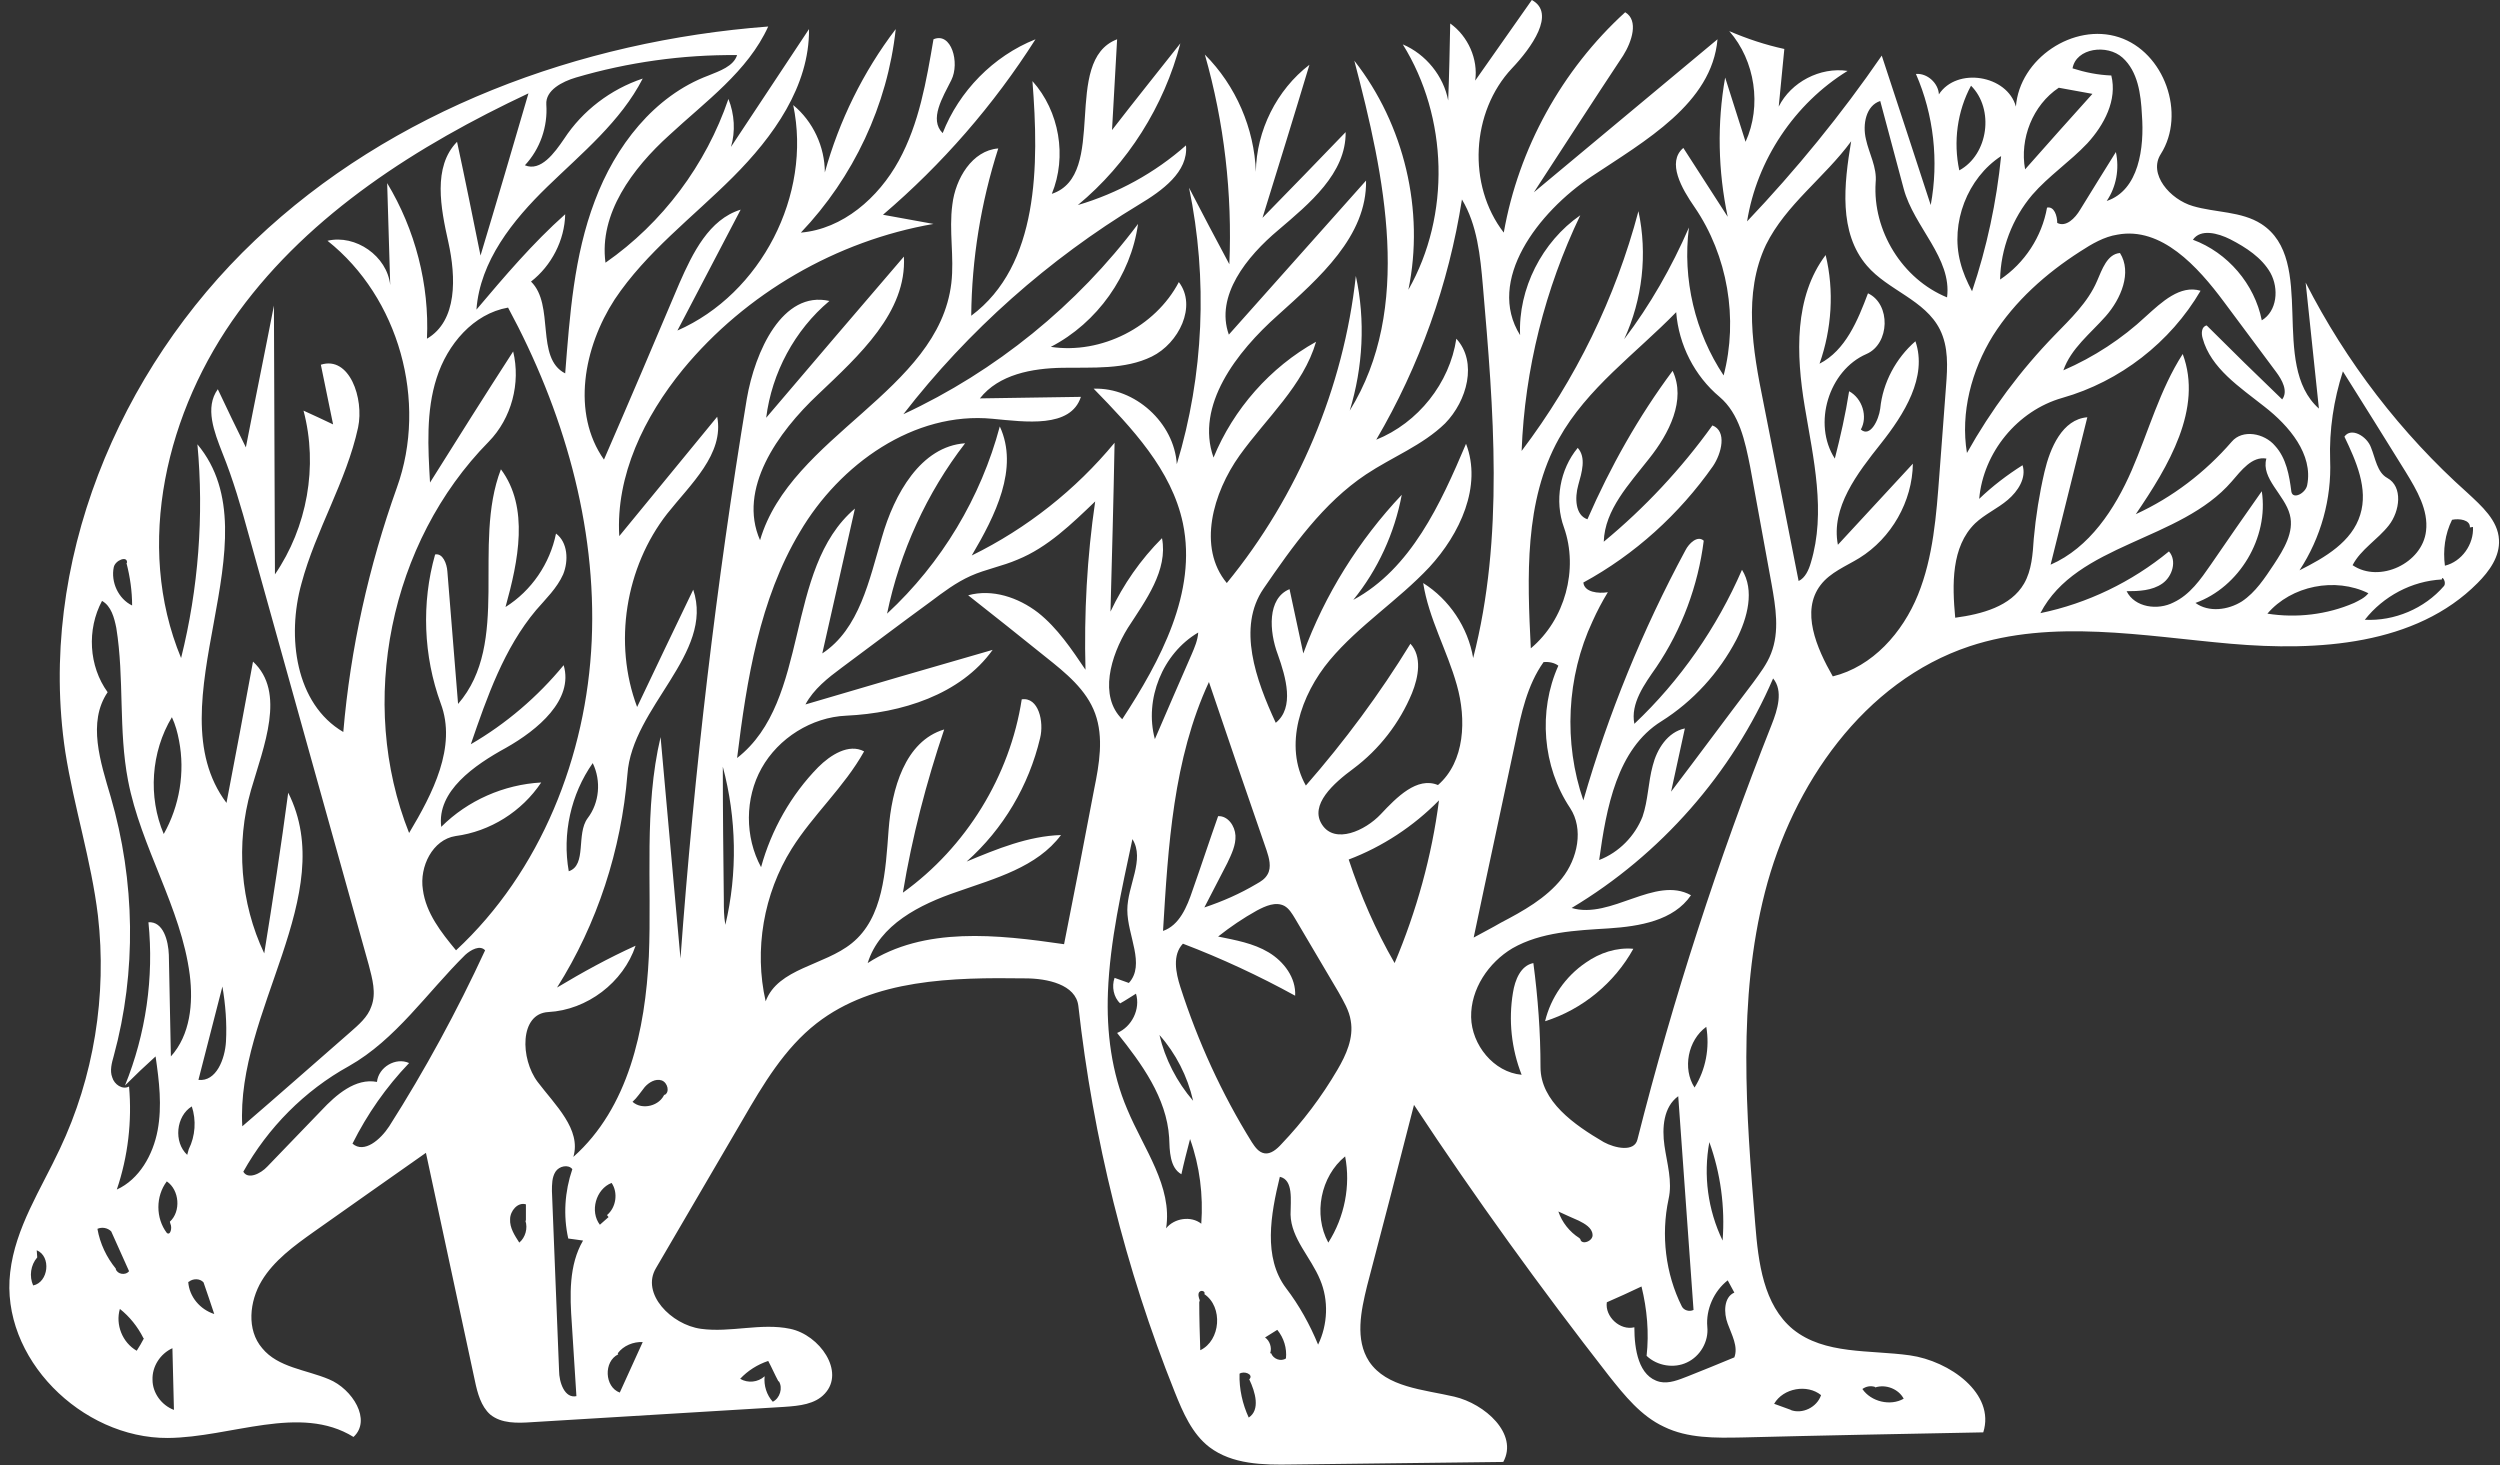<?xml version="1.0" encoding="UTF-8" standalone="no"?><svg xmlns="http://www.w3.org/2000/svg" xmlns:xlink="http://www.w3.org/1999/xlink" fill="none" height="287.2" preserveAspectRatio="xMidYMid meet" stroke="#ffffff" stroke-linecap="round" stroke-linejoin="round" style="fill: none" version="1" viewBox="0.0 0.0 490.1 287.2" width="490.1" zoomAndPan="magnify"><rect x="0.0" y="0.0" width="490.1" height="287.2" fill="#333333" stroke="none"/><g id="change1_1"><path d="M218.5 86.8 C218.3 97.8 218.0 108.9 217.7 119.9 C220.2 114.6 223.6 109.7 227.8 105.5 C229.0 111.8 224.6 117.7 221.1 123.1 C217.7 128.6 215.4 136.5 220.0 141.0 C227.5 129.5 234.7 116.1 231.9 102.6 C229.7 92.1 221.9 83.9 214.4 76.2 C222.5 75.9 230.2 82.9 230.7 91.0 C236.0 73.5 236.8 54.7 233.1 36.8 C235.7 41.8 238.3 46.8 241.0 51.8 C241.6 38.0 240.0 24.0 236.2 10.7 C242.3 16.8 245.9 25.2 246.2 33.7 C246.3 25.6 250.3 17.6 256.7 12.7 C253.7 22.7 250.6 32.7 247.5 42.7 C253.0 37.1 258.4 31.5 263.8 25.9 C263.9 34.0 256.7 39.9 250.6 45.1 C244.4 50.3 238.2 58.0 240.9 65.6 C249.8 55.6 258.8 45.5 267.8 35.4 C268.0 46.3 258.6 54.5 250.5 61.8 C242.4 69.0 234.3 79.5 237.9 89.7 C241.8 80.2 249.0 72.0 258.0 67.0 C255.5 75.6 248.3 81.9 243.0 89.3 C237.8 96.6 234.7 107.3 240.5 114.3 C254.5 97.2 263.4 76.0 265.8 54.1 C267.7 62.8 267.2 72.0 264.6 80.5 C277.0 60.5 271.5 34.7 265.5 11.9 C275.3 24.4 279.3 41.3 276.1 56.8 C284.4 42.2 283.9 23.0 275.0 8.7 C279.5 10.6 283.0 14.9 283.9 19.7 C284.1 14.7 284.2 9.7 284.3 4.6 C287.8 7.1 289.8 11.6 289.2 15.8 C292.9 10.5 296.6 5.3 300.3 0.0 C305.1 2.6 300.2 9.4 296.4 13.4 C288.4 21.9 287.6 36.3 294.8 45.6 C297.7 29.1 306.2 13.7 318.6 2.4 C321.3 4.0 319.9 8.2 318.2 10.9 C312.3 19.8 306.5 28.8 300.7 37.7 C312.7 27.7 324.7 17.7 336.7 7.7 C335.6 20.3 322.5 27.6 312.0 34.6 C301.5 41.6 291.3 55.0 298.0 65.7 C297.6 56.6 302.3 47.4 309.8 42.2 C302.9 56.6 298.9 72.4 298.3 88.4 C308.9 74.4 316.7 58.4 321.2 41.4 C323.0 49.8 322.0 58.7 318.4 66.5 C323.5 59.8 327.7 52.4 331.1 44.6 C329.8 54.7 332.3 65.2 337.9 73.6 C340.8 62.5 338.7 50.1 332.2 40.6 C329.7 37.0 326.7 31.8 330.0 29.0 C332.9 33.5 335.8 38.0 338.7 42.5 C336.8 33.5 336.6 24.2 338.2 15.2 C339.5 19.4 340.9 23.6 342.2 27.8 C345.4 20.8 344.1 11.9 339.0 6.1 C342.5 7.6 346.1 8.8 349.8 9.6 C349.4 13.4 349.1 17.1 348.7 20.9 C351.1 16.1 356.8 13.1 362.2 13.9 C351.8 20.3 344.4 31.4 342.5 43.4 C352.1 33.3 361.0 22.4 368.9 10.9 C372.1 20.6 375.3 30.4 378.5 40.2 C380.1 31.6 379.1 22.5 375.6 14.5 C377.8 14.3 380.0 16.3 380.1 18.5 C383.6 13.1 393.5 14.7 395.2 20.9 C395.9 11.5 406.5 4.4 415.4 7.3 C424.3 10.2 428.6 22.3 423.6 30.2 C421.1 34.1 425.4 39.1 429.9 40.4 C434.3 41.7 439.4 41.4 443.3 43.9 C454.3 51.0 444.8 71.4 454.6 80.1 C453.7 71.9 452.9 63.6 452.0 55.4 C459.9 70.9 470.7 85.0 483.7 96.6 C486.5 99.2 489.7 102.0 489.9 105.8 C490.1 109.1 488.0 112.0 485.7 114.3 C473.6 126.5 454.4 127.7 437.3 126.2 C420.2 124.7 402.4 121.3 386.1 126.7 C365.4 133.6 351.4 153.8 346.0 174.9 C340.6 196.0 342.3 218.3 344.1 240.0 C344.7 247.5 345.7 255.8 351.5 260.6 C357.7 265.6 366.5 264.6 374.4 265.7 C382.2 266.8 391.2 273.2 388.8 280.8 C373.0 281.1 357.2 281.4 341.5 281.8 C336.3 281.9 330.9 282.0 326.2 279.7 C321.7 277.6 318.5 273.6 315.4 269.7 C302.0 252.5 289.2 234.8 277.2 216.6 C274.2 228.4 271.1 240.3 268.0 252.1 C266.8 257.0 265.6 262.6 268.4 266.9 C271.8 272.0 279.1 272.4 285.1 273.8 C291.1 275.2 297.7 281.1 294.7 286.6 C280.9 286.8 267.0 286.9 253.2 287.1 C247.6 287.2 241.6 287.1 237.1 283.7 C233.7 281.1 231.9 276.9 230.3 272.9 C220.6 248.7 214.3 223.2 211.4 197.2 C210.9 193.0 205.3 191.8 201.0 191.8 C186.7 191.6 171.3 191.9 160.1 200.6 C153.8 205.5 149.6 212.6 145.6 219.5 C139.9 229.2 134.3 238.9 128.6 248.6 C125.6 253.6 131.6 259.7 137.4 260.5 C143.2 261.3 149.2 259.3 154.9 260.5 C160.7 261.7 165.7 268.9 161.7 273.2 C159.8 275.3 156.7 275.6 153.8 275.8 C137.3 276.8 120.8 277.8 104.3 278.8 C101.4 279.0 98.3 279.1 96.1 277.3 C94.3 275.7 93.6 273.1 93.1 270.7 C89.9 255.8 86.7 240.9 83.5 226.0 C76.2 231.1 68.9 236.3 61.5 241.5 C57.7 244.2 53.7 247.1 51.3 251.1 C48.9 255.1 48.3 260.7 51.4 264.3 C54.5 268.1 60.0 268.5 64.5 270.4 C69.1 272.3 72.9 278.4 69.3 281.7 C58.8 275.2 45.3 281.8 32.9 281.9 C16.0 282.0 0.0 266.2 2.0 249.4 C3.0 240.7 8.0 233.2 11.7 225.3 C18.4 211.2 21.0 195.1 19.2 179.5 C17.9 168.7 14.5 158.2 12.8 147.4 C7.3 110.7 23.1 72.6 50.0 47.1 C76.8 21.6 113.7 8.0 150.6 5.2 C146.6 14.0 138.3 19.9 131.2 26.5 C124.0 33.0 117.4 41.9 118.7 51.5 C129.9 43.7 138.4 32.3 142.8 19.4 C144.0 22.4 144.2 25.8 143.3 28.8 C148.4 21.1 153.5 13.4 158.6 5.7 C158.7 16.9 151.6 26.8 143.7 34.7 C135.8 42.6 126.7 49.4 120.5 58.7 C114.4 68.1 112.0 81.0 118.4 90.1 C123.4 78.6 128.3 67.1 133.2 55.5 C135.8 49.6 139.0 43.0 145.2 41.1 C141.1 49.0 136.9 56.9 132.8 64.8 C149.2 57.6 159.2 38.2 155.5 20.6 C159.4 23.8 161.7 28.8 161.7 33.8 C164.5 23.7 169.2 14.1 175.6 5.7 C174.0 20.6 167.3 34.8 157.0 45.6 C165.2 44.9 172.2 38.8 176.2 31.5 C180.2 24.2 181.6 15.9 183.0 7.7 C186.5 6.2 188.2 12.3 186.5 15.7 C184.8 19.1 182.1 23.4 184.8 26.1 C188.0 17.9 194.7 11.0 203.0 7.7 C194.8 20.6 184.7 32.2 173.1 42.1 C176.4 42.7 179.7 43.3 183.0 43.9 C164.0 47.2 146.2 57.5 133.9 72.4 C126.3 81.7 120.7 93.2 121.4 105.1 C127.8 97.3 134.2 89.5 140.6 81.7 C142.0 89.0 135.4 94.9 130.8 100.7 C122.6 111.2 120.2 126.1 124.9 138.6 C128.5 131.0 132.2 123.3 135.9 115.6 C140.1 128.1 123.9 138.6 123.0 151.8 C121.8 166.6 117.1 181.1 109.2 193.6 C114.2 190.6 119.3 187.8 124.6 185.4 C122.2 192.6 115.1 198.0 107.5 198.4 C101.8 198.7 102.0 207.6 105.4 212.1 C108.8 216.6 114.0 221.4 112.4 226.8 C123.2 217.2 126.5 201.9 127.2 187.5 C127.8 173.1 126.2 158.5 129.5 144.5 C130.8 158.9 132.1 173.4 133.4 187.9 C136.1 151.1 140.4 114.5 146.4 78.2 C148.0 68.9 153.4 56.9 162.6 59.0 C155.8 64.7 151.3 73.1 150.2 81.9 C159.2 71.3 168.2 60.8 177.2 50.3 C177.8 61.2 168.4 69.7 160.4 77.3 C152.4 84.8 144.6 95.9 149.0 105.9 C155.0 85.4 184.0 76.7 186.5 55.5 C187.1 50.4 186.0 45.2 186.7 40.1 C187.3 35.0 190.6 29.5 195.7 29.1 C192.3 39.7 190.5 50.8 190.4 61.9 C203.7 52.0 203.7 32.4 202.4 15.9 C207.7 21.8 209.2 30.7 206.2 38.0 C217.4 34.3 208.0 11.9 219.0 7.7 C218.7 13.6 218.3 19.6 218.0 25.5 C222.4 19.8 226.9 14.2 231.4 8.5 C228.2 20.8 221.1 32.1 211.3 40.2 C219.1 37.9 226.4 33.9 232.5 28.5 C233.0 33.7 227.8 37.4 223.3 40.1 C205.6 50.8 189.8 64.8 177.1 81.2 C195.2 72.8 211.2 59.8 223.1 43.9 C221.7 54.0 215.1 63.3 206.0 68.0 C215.9 69.5 226.5 64.1 231.1 55.3 C234.7 60.0 231.1 67.3 225.8 69.9 C220.5 72.5 214.2 72.0 208.3 72.1 C202.3 72.2 195.8 73.4 192.1 78.1 C198.7 78.0 205.3 77.9 211.9 77.8 C209.9 84.0 201.0 82.7 194.6 82.1 C179.2 80.6 164.6 91.0 156.8 104.3 C148.9 117.5 146.4 133.2 144.5 148.6 C159.0 137.3 153.6 111.6 167.6 99.7 C165.5 109.2 163.3 118.7 161.2 128.1 C168.5 123.3 170.4 113.7 172.9 105.3 C175.3 96.9 180.5 87.5 189.2 86.9 C181.7 96.6 176.4 108.2 173.9 120.3 C184.6 110.4 192.3 97.5 196.0 83.6 C199.8 91.8 195.1 101.1 190.5 108.9 C201.3 103.6 210.9 96.0 218.5 86.8 M22.3 207.0 C21.9 208.4 21.5 209.9 22.0 211.2 C22.4 212.6 24.0 213.7 25.3 213.0 C25.9 219.8 25.1 226.7 22.9 233.2 C27.3 231.2 30.0 226.4 30.9 221.6 C31.8 216.8 31.2 211.9 30.5 207.1 C28.5 208.9 26.5 210.8 24.5 212.8 C28.6 202.7 30.2 191.6 29.1 180.8 C32.0 180.6 33.0 184.4 33.1 187.2 C33.2 193.9 33.4 200.5 33.5 207.1 C37.3 202.9 37.9 196.7 37.2 191.1 C35.5 177.9 27.6 166.1 25.1 153.0 C23.2 143.1 24.4 133.0 22.8 123.1 C22.4 121.1 21.8 118.8 20.0 117.8 C17.0 123.4 17.4 130.6 21.1 135.7 C17.1 141.6 19.7 149.4 21.7 156.2 C26.5 172.7 26.8 190.5 22.3 207.0 M56.5 155.4 C66.6 175.5 46.2 198.3 47.5 220.8 C54.6 214.7 61.6 208.5 68.6 202.4 C70.3 200.9 72.1 199.4 72.8 197.3 C73.8 194.7 73.0 191.9 72.3 189.2 C64.5 161.2 56.6 133.1 48.8 105.0 C47.3 99.5 45.7 94.0 43.6 88.8 C42.0 84.7 40.1 79.9 42.7 76.3 C44.5 80.1 46.3 83.9 48.2 87.7 C50.0 78.4 51.9 69.2 53.7 59.9 C53.8 77.5 53.8 95.1 53.9 112.6 C60.2 103.4 62.4 91.4 59.5 80.5 C61.5 81.4 63.4 82.3 65.3 83.2 C64.5 79.3 63.7 75.4 62.9 71.5 C68.5 69.7 71.4 78.1 70.2 83.8 C67.9 94.4 61.9 103.9 59.1 114.4 C56.2 124.8 57.9 138.0 67.3 143.5 C68.7 127.1 72.3 111.0 77.8 95.6 C83.9 78.7 78.2 58.3 64.2 47.2 C69.7 45.9 75.9 50.2 76.5 55.9 C76.3 49.2 76.1 42.6 75.9 35.9 C81.4 45.0 84.2 55.8 83.7 66.4 C89.7 62.9 89.4 54.3 87.9 47.5 C86.4 40.8 84.8 32.7 89.6 27.8 C91.2 35.2 92.7 42.7 94.2 50.1 C97.4 39.5 100.5 28.9 103.6 18.3 C81.9 28.5 60.9 41.8 46.8 61.1 C32.6 80.5 26.3 106.8 35.5 129.0 C38.9 115.4 40.0 101.1 38.7 87.1 C54.3 105.8 29.8 138.0 44.4 157.4 C46.2 148.1 47.9 138.9 49.6 129.7 C56.1 135.7 51.7 146.3 49.2 154.9 C46.2 165.4 47.1 177.0 51.8 186.9 C53.5 176.4 55.1 165.9 56.5 155.4 M214.7 98.3 C210.1 102.7 205.4 107.3 199.5 109.7 C196.5 111.0 193.2 111.6 190.3 112.9 C187.4 114.2 184.9 116.1 182.5 117.9 C176.6 122.2 170.8 126.6 165.0 130.9 C162.3 132.9 159.5 135.1 157.9 138.1 C170.1 134.5 182.4 130.9 194.6 127.4 C188.3 136.2 176.7 139.8 165.9 140.3 C159.1 140.6 152.6 144.7 149.3 150.6 C146.0 156.5 146.0 164.1 149.2 170.0 C151.2 162.7 155.1 155.8 160.4 150.4 C162.8 148.0 166.4 145.7 169.4 147.3 C165.5 154.3 159.4 159.7 155.2 166.4 C149.7 175.2 147.8 186.2 150.1 196.3 C152.5 189.8 161.6 189.3 167.0 184.9 C173.2 179.9 173.6 170.7 174.2 162.7 C174.8 154.7 177.4 145.3 185.1 143.0 C181.6 153.4 178.8 164.1 177.0 175.0 C189.4 166.1 198.0 152.1 200.3 137.1 C203.6 136.6 204.7 141.5 203.9 144.7 C201.7 154.0 196.7 162.5 189.5 168.9 C195.5 166.4 201.6 163.9 208.0 163.7 C203.3 170.0 195.1 172.2 187.7 174.8 C180.3 177.3 172.4 181.3 170.1 188.8 C181.2 181.6 195.5 183.2 208.6 185.1 C210.6 175.0 212.6 164.8 214.5 154.7 C215.5 149.8 216.4 144.6 214.7 139.9 C213.0 135.2 208.9 131.9 205.0 128.8 C199.9 124.7 194.9 120.7 189.8 116.7 C194.5 115.4 199.6 117.1 203.5 120.1 C207.3 123.1 210.1 127.3 212.8 131.3 C212.5 120.3 213.1 109.2 214.7 98.3 M110.5 130.4 C112.5 137.2 105.4 143.1 99.2 146.6 C93.0 150.0 85.6 155.1 86.5 162.1 C91.7 156.9 98.8 153.8 106.1 153.4 C102.3 159.1 96.1 163.0 89.3 163.9 C84.8 164.6 82.2 169.9 82.9 174.4 C83.5 179.0 86.5 182.8 89.4 186.3 C106.0 170.9 115.0 148.2 116.0 125.6 C117.0 102.9 110.4 80.3 99.6 60.3 C92.8 61.5 87.7 67.5 85.6 74.1 C83.5 80.6 83.9 87.7 84.3 94.6 C89.7 86.0 95.1 77.4 100.6 68.9 C102.1 75.1 100.3 82.0 95.8 86.6 C76.4 106.3 70.0 137.7 80.2 163.3 C84.8 155.6 89.6 146.4 86.4 137.9 C83.0 128.6 82.6 118.2 85.3 108.7 C86.8 108.4 87.6 110.5 87.7 112.0 C88.4 120.7 89.1 129.3 89.8 138.0 C100.2 126.0 92.5 106.8 98.2 92.0 C103.8 99.5 101.6 110.0 99.1 119.0 C104.2 115.8 107.8 110.5 109.0 104.6 C111.3 106.3 111.5 109.9 110.4 112.6 C109.2 115.3 107.0 117.4 105.1 119.6 C98.8 127.1 95.5 136.6 92.3 145.9 C99.2 141.9 105.4 136.6 110.5 130.4 M247.7 115.4 C242.5 123.0 246.2 133.3 250.1 141.7 C253.8 138.7 252.1 132.8 250.5 128.3 C248.8 123.8 248.4 117.3 252.8 115.5 C253.7 119.7 254.6 123.9 255.5 128.1 C259.7 116.6 266.4 105.9 274.8 97.0 C273.4 104.5 270.1 111.7 265.3 117.6 C276.6 111.5 282.4 98.8 287.4 87.0 C290.6 95.3 286.2 104.7 280.2 111.2 C274.1 117.7 266.4 122.6 260.7 129.4 C255.0 136.2 251.6 146.2 256.0 154.0 C263.6 145.3 270.5 136.0 276.5 126.2 C278.8 128.7 278.1 132.7 276.8 135.9 C274.4 141.7 270.4 146.9 265.3 150.7 C261.5 153.5 256.6 157.8 259.2 161.7 C261.7 165.5 267.6 162.9 270.7 159.6 C273.8 156.3 277.8 152.2 281.9 153.9 C287.2 149.3 287.5 141.0 285.6 134.3 C283.7 127.5 280.1 121.3 279.0 114.3 C284.1 117.5 287.8 123.0 288.8 129.0 C294.9 105.3 292.8 80.3 290.7 56.0 C290.2 50.2 289.6 44.1 286.6 39.1 C284.0 55.7 278.3 71.7 269.8 86.2 C278.0 82.9 284.2 75.1 285.5 66.4 C289.7 71.0 287.6 78.6 283.3 83.0 C278.9 87.3 272.9 89.6 267.8 93.0 C259.4 98.6 253.4 107.1 247.7 115.4 M320.4 141.9 C329.4 133.4 336.6 123.0 341.5 111.7 C344.0 115.7 342.6 121.1 340.4 125.4 C337.0 131.9 331.9 137.5 325.7 141.4 C317.0 146.8 314.9 158.4 313.5 168.6 C317.4 167.1 320.5 163.9 322.0 160.1 C323.1 156.9 323.1 153.4 324.0 150.1 C324.8 146.9 326.9 143.5 330.3 142.8 C329.4 147.0 328.5 151.1 327.6 155.2 C333.0 148.1 338.3 140.9 343.7 133.8 C345.0 132.0 346.4 130.2 347.2 128.1 C348.9 123.8 348.1 119.0 347.3 114.5 C345.9 106.8 344.5 99.2 343.1 91.5 C342.1 86.5 341.0 81.1 337.1 77.8 C332.2 73.7 329.1 67.6 328.6 61.2 C320.7 69.3 311.1 76.1 305.6 86.0 C298.8 98.2 299.4 113.1 300.1 127.1 C306.8 121.5 309.5 111.6 306.6 103.4 C304.7 98.2 305.8 92.0 309.3 87.8 C311.0 89.7 310.1 92.6 309.4 95.1 C308.7 97.6 308.8 101.0 311.2 101.8 C315.7 91.5 321.2 81.7 327.9 72.7 C330.6 78.4 327.2 85.0 323.3 89.9 C319.4 94.9 314.6 99.9 314.4 106.2 C322.4 99.6 329.6 91.9 335.7 83.4 C338.6 84.5 337.5 88.9 335.8 91.4 C329.2 100.8 320.5 108.7 310.4 114.2 C310.6 116.1 313.3 116.4 315.2 116.1 C314.1 117.9 313.1 119.8 312.2 121.8 C307.1 132.7 306.5 145.6 310.4 156.9 C315.3 139.9 322.0 123.5 330.4 107.9 C331.1 106.5 332.8 104.9 334.0 106.0 C332.9 114.8 329.7 123.4 324.7 130.8 C322.4 134.1 319.6 137.9 320.4 141.9 M404.3 78.0 C395.5 80.5 388.8 88.7 388.0 97.8 C390.6 95.3 393.5 93.1 396.5 91.2 C397.3 93.7 395.6 96.3 393.6 98.0 C391.6 99.7 389.1 100.8 387.2 102.6 C382.5 107.2 382.7 114.6 383.3 121.1 C388.5 120.4 394.2 118.9 396.8 114.4 C398.3 111.8 398.5 108.6 398.7 105.6 C399.1 101.2 399.8 96.8 400.8 92.5 C401.9 87.8 404.3 82.2 409.2 81.8 C406.8 91.4 404.4 101.0 402.0 110.7 C409.6 107.4 414.6 99.8 417.9 92.2 C421.2 84.6 423.4 76.4 427.9 69.4 C431.9 80.1 425.1 91.4 418.7 100.8 C425.9 97.5 432.3 92.6 437.5 86.6 C439.6 84.1 443.9 84.9 446.0 87.4 C448.2 89.8 448.8 93.2 449.2 96.4 C449.5 98.0 452.0 96.7 452.3 95.1 C453.5 89.1 448.8 83.5 443.9 79.7 C439.1 75.9 433.4 72.2 431.8 66.3 C431.5 65.3 431.6 64.0 432.6 63.8 C437.5 68.7 442.4 73.5 447.4 78.3 C448.6 76.7 447.4 74.5 446.2 72.9 C442.8 68.3 439.4 63.8 436.0 59.2 C430.8 52.2 423.7 44.4 415.1 46.0 C412.5 46.4 410.1 47.8 407.8 49.3 C401.1 53.6 395.0 59.0 390.7 65.8 C386.5 72.6 384.3 80.9 385.6 88.8 C390.3 80.4 396.1 72.6 402.8 65.7 C405.9 62.5 409.3 59.3 411.1 55.1 C412.1 52.8 413.1 49.8 415.6 49.6 C418.0 53.4 415.8 58.6 412.8 62.0 C409.8 65.4 406.0 68.3 404.5 72.6 C410.5 70.0 416.0 66.4 420.7 62.0 C423.8 59.2 427.4 55.8 431.4 57.0 C425.5 67.1 415.6 74.8 404.3 78.0 M356.7 71.3 C361.8 68.7 364.2 62.8 366.2 57.5 C370.7 59.6 370.5 67.4 365.9 69.4 C358.5 72.6 355.3 83.1 359.7 89.9 C360.8 85.6 361.8 81.2 362.5 76.7 C365.1 78.1 366.2 81.7 364.8 84.2 C366.6 85.8 368.3 82.4 368.6 80.1 C369.1 75.0 371.7 70.2 375.5 66.9 C377.9 73.9 373.3 81.2 368.7 87.0 C364.1 92.8 358.9 99.5 360.3 106.8 C365.2 101.5 370.1 96.2 375.0 90.9 C374.9 98.3 370.8 105.5 364.5 109.4 C361.9 111.0 358.8 112.2 356.9 114.7 C353.0 119.8 356.1 127.0 359.3 132.6 C367.1 130.7 373.0 124.0 376.0 116.6 C379.0 109.2 379.6 101.0 380.2 93.0 C380.6 87.3 381.1 81.5 381.5 75.7 C381.8 71.9 382.0 68.0 380.3 64.6 C377.4 58.8 370.1 56.9 366.0 52.1 C360.4 45.6 361.5 36.1 362.9 27.7 C357.7 34.8 350.1 40.1 346.2 48.0 C341.7 57.5 343.6 68.6 345.7 78.9 C348.0 90.6 350.3 102.3 352.6 113.9 C353.9 113.3 354.6 111.7 355.0 110.3 C358.0 100.4 355.5 89.9 353.8 79.7 C352.1 69.5 351.7 58.2 357.9 50.0 C359.6 57.0 359.1 64.5 356.7 71.3 M315.4 182.0 C308.9 182.4 302.1 182.7 296.5 185.9 C291.8 188.7 288.3 193.9 288.4 199.4 C288.5 204.8 292.8 210.2 298.3 210.7 C296.3 205.6 295.7 200.0 296.6 194.6 C297.0 192.1 298.1 189.3 300.6 188.8 C301.5 195.6 302.0 202.4 302.0 209.2 C302.0 215.9 308.6 220.5 314.4 223.9 C316.6 225.1 320.4 225.9 321.0 223.4 C328.0 195.7 336.8 168.6 347.3 142.1 C348.5 139.1 349.6 135.4 347.6 133.0 C339.6 151.6 325.5 167.6 308.1 178.0 C315.8 180.3 324.5 171.6 331.5 175.5 C328.1 180.5 321.4 181.6 315.4 182.0 M246.4 178.5 C243.7 180.0 241.2 181.7 238.8 183.6 C242.2 184.3 245.7 184.9 248.7 186.7 C251.7 188.5 254.1 191.7 253.9 195.2 C246.8 191.3 239.5 187.9 231.9 185.0 C229.8 187.2 230.5 190.7 231.4 193.5 C234.8 204.1 239.5 214.4 245.4 223.9 C246.0 224.8 246.7 225.9 247.9 226.1 C249.1 226.3 250.3 225.3 251.2 224.3 C255.4 219.9 259.1 215.0 262.2 209.7 C263.9 206.8 265.4 203.5 264.8 200.1 C264.5 198.1 263.4 196.3 262.4 194.5 C259.6 189.7 256.7 184.9 253.9 180.1 C253.3 179.1 252.7 178.1 251.8 177.6 C250.1 176.7 248.1 177.6 246.4 178.5 M104.1 55.2 C108.8 59.8 104.9 70.2 110.8 73.2 C111.7 61.8 112.5 50.2 116.6 39.4 C120.6 28.7 128.2 18.8 138.9 14.8 C141.1 13.9 143.8 13.0 144.5 10.8 C133.8 10.7 123.1 12.2 112.9 15.2 C110.2 16.0 106.9 17.7 107.1 20.5 C107.4 24.8 105.9 29.2 102.9 32.4 C106.0 33.7 108.7 30.0 110.6 27.2 C114.2 21.7 119.7 17.5 126.0 15.4 C121.7 23.8 114.1 30.0 107.3 36.6 C100.5 43.2 94.1 51.2 93.4 60.7 C98.9 54.2 104.4 47.7 110.8 42.0 C110.7 47.1 108.1 52.1 104.1 55.2 M433.4 110.7 C436.7 105.9 440.0 101.1 443.4 96.3 C444.8 105.4 439.0 115.1 430.4 118.2 C433.0 120.1 436.8 119.6 439.5 117.9 C442.2 116.1 444.0 113.3 445.8 110.6 C447.7 107.7 449.8 104.3 448.9 100.9 C447.9 97.0 443.2 93.8 444.3 89.9 C441.5 89.4 439.4 92.2 437.5 94.4 C427.4 106.1 407.1 106.5 400.0 120.2 C409.2 118.3 417.9 114.1 425.2 108.1 C426.8 109.9 425.9 113.0 423.9 114.4 C421.9 115.8 419.3 115.9 416.9 115.9 C418.5 119.1 423.0 119.7 426.1 118.1 C429.3 116.6 431.4 113.6 433.4 110.7 M305.5 130.5 C304.7 129.9 303.6 129.7 302.6 129.8 C299.4 134.3 298.2 139.9 297.1 145.3 C294.4 158.1 291.6 170.9 288.9 183.8 C290.7 182.8 292.5 181.9 294.2 180.9 C298.6 178.6 303.1 176.1 306.2 172.2 C309.3 168.3 310.5 162.5 307.8 158.4 C302.4 150.3 301.5 139.4 305.5 130.5 M236.1 177.9 C239.7 176.7 243.1 175.2 246.3 173.3 C247.2 172.8 248.0 172.3 248.5 171.4 C249.3 170.0 248.8 168.2 248.3 166.7 C244.5 155.7 240.7 144.7 237.0 133.7 C230.0 148.8 229.0 165.9 228.0 182.5 C231.2 181.4 232.7 177.8 233.8 174.5 C235.5 169.7 237.1 164.8 238.8 160.0 C240.7 159.9 242.1 161.9 242.2 163.8 C242.3 165.7 241.4 167.5 240.6 169.2 C239.1 172.1 237.6 175.0 236.1 177.9 M63.0 217.7 C65.9 214.6 69.7 211.3 73.9 212.1 C74.2 209.2 77.6 207.2 80.2 208.4 C75.7 213.1 72.0 218.4 69.1 224.2 C71.4 226.2 74.6 223.4 76.3 220.8 C83.3 209.8 89.6 198.2 95.1 186.3 C94.1 185.2 92.3 186.2 91.2 187.2 C83.7 194.6 77.6 203.8 68.4 209.0 C59.7 213.8 52.5 221.1 47.7 229.7 C48.6 231.3 51.1 230.1 52.4 228.7 C55.9 225.1 59.4 221.4 63.0 217.7 M450.8 111.8 C455.8 109.3 461.1 106.2 462.7 100.9 C464.3 95.8 461.9 90.4 459.6 85.6 C460.9 83.7 464.0 85.5 464.8 87.7 C465.7 89.9 466.0 92.6 468.0 93.7 C471.1 95.4 470.5 100.2 468.3 103.0 C466.1 105.8 462.8 107.7 461.2 110.8 C466.5 114.4 474.9 110.4 475.6 104.1 C476.1 100.0 473.8 96.1 471.6 92.5 C467.5 85.9 463.4 79.3 459.3 72.8 C457.5 78.4 456.6 84.3 456.8 90.2 C457.1 97.8 455.0 105.4 450.8 111.8 M407.8 41.1 C410.1 37.4 412.4 33.6 414.8 29.8 C415.5 33.1 414.9 36.6 413.0 39.4 C419.3 37.3 420.4 29.0 419.9 22.5 C419.7 18.4 419.1 14.0 416.1 11.3 C413.1 8.6 407.0 9.4 406.3 13.4 C408.8 14.2 411.3 14.7 413.9 14.8 C415.1 19.6 412.5 24.5 409.2 28.1 C405.8 31.7 401.6 34.5 398.4 38.2 C394.5 42.8 392.2 48.8 392.1 54.8 C396.9 51.6 400.3 46.4 401.3 40.7 C402.7 40.4 403.3 42.3 403.3 43.7 C405.0 44.6 406.8 42.8 407.8 41.1 M222.7 194.8 C221.7 195.4 220.7 196.1 219.6 196.7 C218.3 195.5 217.9 193.4 218.5 191.7 C219.4 192.0 220.4 192.4 221.3 192.7 C224.6 189.1 221.0 183.4 221.0 178.4 C221.0 173.6 224.5 168.5 222.0 164.5 C219.9 174.4 217.6 184.4 217.2 194.5 C216.9 202.3 217.9 210.3 221.0 217.5 C224.2 225.2 229.9 232.6 228.6 240.8 C230.2 238.8 233.5 238.3 235.5 239.9 C235.9 234.3 235.2 228.6 233.3 223.3 C232.7 225.6 232.1 227.9 231.6 230.2 C229.3 228.9 229.3 225.6 229.2 223.0 C228.7 215.2 223.8 208.5 219.0 202.5 C221.9 201.3 223.6 197.8 222.7 194.8 M282.1 156.9 C277.1 162.0 271.0 166.0 264.4 168.5 C266.7 175.5 269.7 182.4 273.4 188.8 C277.7 178.6 280.7 167.8 282.1 156.9 M381.7 58.3 C382.7 50.6 375.2 44.5 373.2 37.0 C371.7 31.3 370.1 25.5 368.6 19.8 C365.8 20.7 365.1 24.4 365.8 27.3 C366.4 30.1 368.0 32.8 367.7 35.8 C367.1 45.2 372.9 54.7 381.7 58.3 M320.4 260.2 C320.4 264.5 321.2 269.9 325.4 270.9 C327.2 271.3 329.1 270.5 330.9 269.8 C333.9 268.6 336.9 267.4 340.0 266.1 C340.8 264.0 339.5 261.7 338.7 259.5 C337.9 257.4 337.9 254.3 340.0 253.4 C339.6 252.6 339.1 251.8 338.7 251.0 C336.0 253.1 334.4 256.7 334.7 260.1 C335.0 263.0 333.3 265.9 330.7 267.1 C328.2 268.3 324.9 267.8 322.8 265.8 C323.3 261.3 322.9 256.7 321.8 252.2 C319.5 253.3 317.3 254.3 315.0 255.3 C314.6 258.1 317.6 260.9 320.4 260.2 M258.4 263.6 C260.3 259.7 260.5 254.9 258.8 250.9 C257.0 246.5 253.1 242.8 253.0 238.1 C253.0 235.3 253.6 231.3 250.9 230.7 C249.1 238.1 247.6 246.5 252.1 252.5 C254.7 255.9 256.8 259.7 258.4 263.6 M329.7 256.1 C330.1 256.9 331.2 257.2 332.0 256.8 C331.0 242.8 330.0 228.9 329.0 214.9 C326.1 217.0 325.8 221.1 326.3 224.6 C326.8 228.1 327.9 231.6 327.1 235.1 C325.6 242.1 326.5 249.7 329.7 256.1 M112.2 229.2 C111.4 228.2 109.6 228.6 108.9 229.7 C108.2 230.8 108.2 232.2 108.2 233.5 C108.7 245.2 109.1 257.0 109.6 268.7 C109.6 271.0 110.7 274.2 113.0 273.7 C112.7 269.0 112.4 264.2 112.1 259.5 C111.7 253.9 111.5 248.0 114.3 243.2 C113.4 243.1 112.4 242.9 111.4 242.8 C110.4 238.3 110.7 233.6 112.2 229.2 M392.3 30.6 C385.7 34.9 382.3 43.7 384.3 51.4 C384.8 53.4 385.6 55.2 386.6 57.1 C389.5 48.5 391.4 39.6 392.3 30.6 M443.4 62.8 C446.4 61.0 446.8 56.6 445.1 53.5 C443.4 50.5 440.3 48.5 437.2 46.9 C434.8 45.7 431.4 44.8 429.9 47.0 C436.7 49.5 442.0 55.7 443.4 62.8 M403.6 17.2 C398.5 20.6 395.9 27.2 397.0 33.2 C401.4 28.2 405.8 23.3 410.2 18.4 C408.0 18.0 405.8 17.6 403.6 17.2 M32.1 163.5 C35.2 158.0 36.3 151.4 35.1 145.2 C34.8 143.6 34.4 142.1 33.7 140.6 C29.6 147.4 29.0 156.2 32.1 163.5 M444.5 120.3 C450.2 121.2 456.2 120.5 461.5 118.2 C462.5 117.7 463.6 117.2 464.3 116.3 C457.8 113.1 449.2 114.8 444.5 120.3 M384.1 33.4 C389.8 30.3 391.0 21.4 386.4 16.8 C383.7 21.8 382.9 27.8 384.1 33.4 M111.5 170.8 C115.1 169.6 112.9 163.5 115.2 160.4 C117.5 157.4 117.9 153.1 116.2 149.6 C111.9 155.7 110.2 163.5 111.5 170.8 M233.6 128.3 C234.2 126.9 234.8 125.5 234.9 124.0 C227.9 128.1 224.3 137.1 226.4 144.9 C228.8 139.3 231.2 133.8 233.6 128.3 M463.6 121.5 C469.4 121.8 475.3 119.3 479.1 114.9 C479.7 114.2 478.7 112.7 478.7 113.6 C472.8 113.9 467.2 116.9 463.6 121.5 M260.4 243.6 C263.6 238.6 264.8 232.4 263.7 226.7 C258.9 230.6 257.4 238.1 260.4 243.6 M141.7 150.3 C141.7 159.1 141.8 167.8 141.9 176.5 C141.9 178.1 141.9 179.7 142.2 181.3 C144.6 171.2 144.4 160.4 141.7 150.3 M44.3 204.2 C44.5 200.6 44.2 196.9 43.6 193.4 C42.0 199.5 40.5 205.6 38.9 211.7 C42.4 212.1 44.1 207.6 44.3 204.2 M484.2 103.4 C484.3 101.9 482.1 101.6 480.7 101.9 C479.3 104.7 478.9 107.9 479.3 110.9 C482.6 110.1 485.0 106.7 484.8 103.3 M34.1 276.4 C34.0 272.4 33.9 268.4 33.8 264.3 C31.4 265.4 29.8 267.9 29.9 270.5 C29.9 273.1 31.7 275.5 34.1 276.4 M337.7 243.2 C338.2 236.6 337.3 230.0 335.1 223.9 C333.9 230.4 334.8 237.2 337.7 243.2 M121.2 265.5 C118.3 266.9 118.5 271.9 121.5 273.0 C123.0 269.7 124.5 266.4 126.0 263.1 C124.2 263.0 122.2 263.8 121.1 265.3 M235.1 255.3 C235.1 258.4 235.2 261.6 235.3 264.7 C239.3 262.8 239.8 256.2 236.1 253.7 C236.4 253.2 235.5 252.8 235.1 253.3 C234.8 253.7 235.0 254.4 235.2 254.9 M334.5 201.3 C330.9 203.9 329.8 209.5 332.2 213.2 C334.4 209.7 335.2 205.4 334.5 201.3 M351.0 276.4 C353.3 277.3 356.2 275.9 357.0 273.5 C354.3 271.3 349.6 272.1 347.8 275.2 C348.9 275.6 350.0 276.0 351.1 276.4 M33.3 239.5 C35.5 237.5 35.2 233.3 32.7 231.6 C30.5 234.5 30.5 238.8 32.7 241.7 C33.4 242.3 33.8 240.7 33.4 239.9 M152.6 270.8 C151.9 269.5 151.3 268.1 150.6 266.8 C148.5 267.5 146.6 268.7 145.1 270.3 C146.6 271.2 148.6 271.0 149.9 269.8 C149.7 271.6 150.3 273.5 151.5 274.8 C152.9 274.1 153.5 272.1 152.7 270.8 M22.7 248.8 C23.0 249.8 24.6 250.1 25.3 249.2 C24.1 246.6 23.0 244.0 21.8 241.4 C21.1 240.7 20.0 240.5 19.1 240.9 C19.6 243.8 20.9 246.5 22.7 248.7 M130.2 214.7 C131.4 214.2 130.9 212.2 129.7 211.8 C128.5 211.4 127.2 212.2 126.4 213.1 C125.6 214.1 124.9 215.2 124.0 216.0 C125.9 217.7 129.4 216.8 130.3 214.4 M24.9 110.3 C25.0 108.9 22.6 109.8 22.3 111.2 C21.7 114.1 23.2 117.4 25.9 118.7 C25.9 115.9 25.5 113.1 24.8 110.4 M119.0 238.2 C120.8 236.7 121.2 233.8 119.9 231.9 C116.8 233.1 115.6 237.5 117.6 240.1 C118.2 239.6 118.7 239.1 119.3 238.6 M37.0 225.3 C38.3 222.7 38.5 219.6 37.6 216.9 C34.5 218.8 34.0 223.9 36.7 226.4 M28.1 262.3 C27.0 260.1 25.4 258.1 23.5 256.6 C22.6 259.7 24.0 263.2 26.8 264.8 C27.3 264.0 27.8 263.2 28.2 262.4 M245.0 270.3 C245.7 269.4 243.9 268.7 243.0 269.3 C242.9 272.3 243.6 275.3 244.8 277.9 C247.1 276.4 246.1 272.9 244.9 270.4 M227.3 202.9 C228.4 207.6 230.7 212.1 233.9 215.8 C232.8 211.0 230.5 206.5 227.3 202.9 M309.8 242.9 C310.0 244.2 312.4 243.3 312.2 242.0 C312.1 240.7 310.7 239.9 309.5 239.3 C308.1 238.7 306.8 238.1 305.5 237.5 C306.2 239.6 307.7 241.5 309.6 242.7 M103.1 239.3 C103.1 238.3 103.1 237.2 103.1 236.1 C101.5 235.6 100.0 237.4 100.0 239.0 C99.9 240.7 100.9 242.2 101.8 243.6 C103.0 242.6 103.5 240.8 103.0 239.3 M367.6 271.9 C366.7 271.6 365.8 271.8 365.1 272.3 C366.8 274.8 370.6 275.7 373.2 274.2 C372.2 272.3 369.7 271.3 367.6 272.0 M36.9 251.3 C37.1 254.2 39.2 256.7 42.0 257.6 C41.3 255.5 40.6 253.4 39.9 251.4 C39.2 250.6 37.8 250.6 37.0 251.3 M7.3 246.5 C6.0 248.0 5.7 250.2 6.5 252.0 C9.5 251.4 10.1 246.3 7.2 245.1 M249.2 265.3 C249.6 266.4 251.1 267.0 252.1 266.3 C252.3 264.3 251.7 262.3 250.4 260.7 C249.6 261.2 248.8 261.7 248.0 262.2 C248.9 262.8 249.4 264.2 249.0 265.3" fill="#ffffff" stroke="none"/></g><g id="change1_2"><path d="M302.9 200.2 C304.0 195.6 306.9 191.4 310.9 188.7 C313.6 186.8 316.9 185.7 320.2 186.0 C316.5 192.7 310.2 197.9 302.9 200.2" fill="#ffffff" stroke="none"/></g></svg>